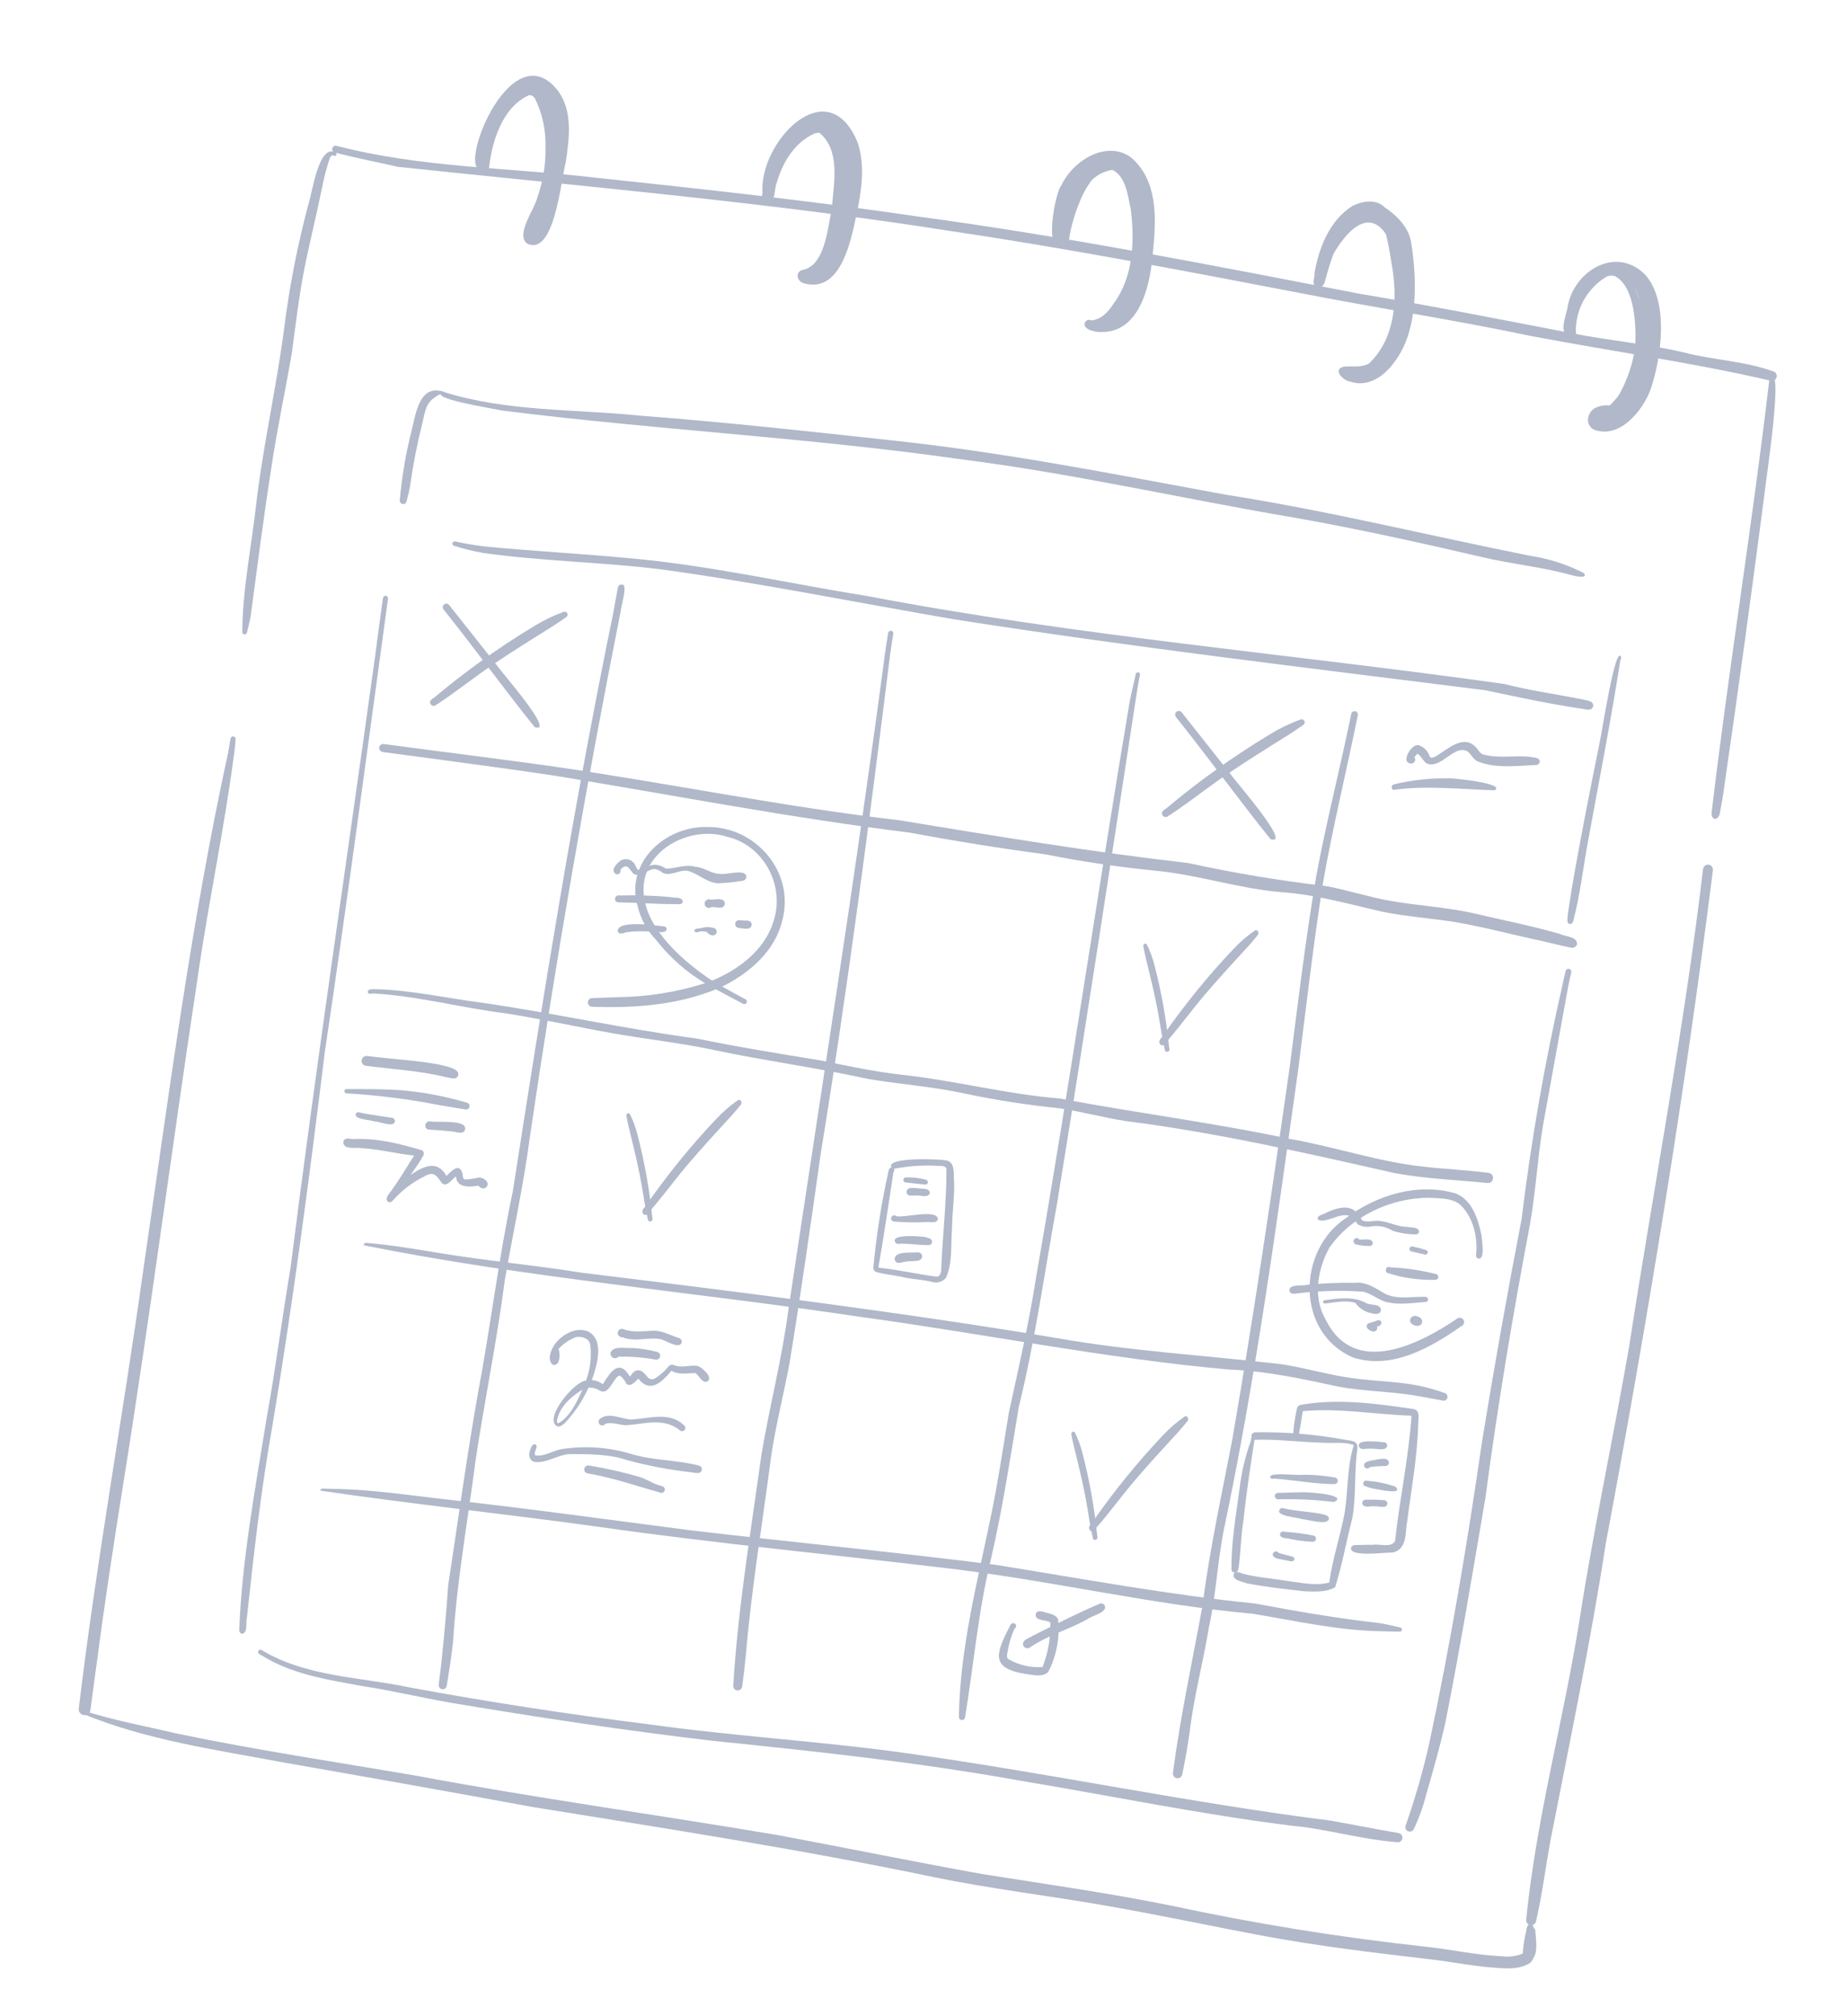 <?xml version="1.0" encoding="UTF-8"?> <svg xmlns="http://www.w3.org/2000/svg" width="231" height="252" viewBox="0 0 231 252" fill="none"><path d="M49.78 20.854C47.14 20.248 44.48 19.746 41.861 19.057C41.752 19.025 41.66 18.952 41.604 18.854C41.547 18.756 41.531 18.639 41.558 18.529C41.589 18.419 41.661 18.326 41.759 18.269C41.857 18.212 41.974 18.196 42.084 18.224C52.605 20.967 63.527 20.931 74.273 22.187C87.957 23.636 101.644 25.124 115.256 27.125C133.648 29.615 151.834 33.204 170.047 36.719C178.945 38.202 187.825 39.962 196.669 41.665C201.282 42.583 205.989 42.97 210.568 44.047C214.315 45.021 218.287 45.121 221.925 46.476C222.042 46.548 222.132 46.659 222.178 46.788C222.225 46.918 222.226 47.06 222.182 47.191C222.138 47.321 222.05 47.433 221.935 47.508C221.819 47.583 221.681 47.616 221.544 47.603C211.598 45.294 201.487 43.9 191.465 41.995C181.814 39.964 172.112 38.494 162.442 36.599C147.996 33.833 133.555 31.046 119.002 28.898C96.043 25.274 72.878 23.304 49.78 20.854Z" fill="#B0B8C9"></path><path d="M214.06 101.637C216.191 83.568 219.18 65.506 221.285 47.441C223.277 44.436 220.759 60.668 220.662 61.868C219.086 73.939 217.443 86.013 215.685 98.064C215.526 99.29 215.322 100.512 215.075 101.724C215.034 101.907 214.951 102.071 214.842 102.185C214.733 102.3 214.604 102.357 214.48 102.346C214.356 102.335 214.245 102.257 214.168 102.127C214.091 101.997 214.052 101.822 214.06 101.637Z" fill="#B0B8C9"></path><path d="M190.876 239.93C192.14 227.235 195.579 214.89 197.568 202.341C199.338 190.977 201.77 179.686 203.741 168.38C206.807 148.456 210.619 128.638 212.999 108.614C213.023 108.451 213.108 108.302 213.236 108.201C213.365 108.099 213.526 108.053 213.686 108.071C213.846 108.089 213.993 108.17 214.094 108.297C214.196 108.424 214.246 108.588 214.232 108.753C210.692 136.901 206.057 165.022 200.838 192.886C198.933 205.262 196.36 217.505 193.965 229.779C193.303 233.267 192.907 236.709 192.102 240.157C192.06 240.311 191.962 240.444 191.829 240.53C191.696 240.615 191.537 240.647 191.384 240.619C191.23 240.59 191.093 240.504 190.999 240.377C190.905 240.249 190.861 240.09 190.876 239.93Z" fill="#B0B8C9"></path><path d="M9.845 213.597C12.029 195.313 15.342 177.187 17.887 158.949C21.072 137.253 23.854 115.456 28.543 94.021C28.66 93.432 28.721 92.82 28.855 92.237C28.883 92.173 28.93 92.121 28.99 92.086C29.05 92.051 29.12 92.037 29.189 92.045C29.258 92.052 29.322 92.082 29.373 92.129C29.424 92.176 29.458 92.239 29.471 92.306C29.432 93.024 29.356 93.739 29.243 94.449C28.019 103.837 26.02 113.009 24.697 122.363C21.489 143.447 18.766 164.616 15.382 185.67C14.229 192.93 13.102 200.188 12.156 207.478C11.849 209.566 11.603 211.671 11.303 213.76C11.272 213.945 11.172 214.111 11.022 214.224C10.872 214.337 10.685 214.389 10.498 214.368C10.312 214.347 10.141 214.255 10.02 214.112C9.899 213.968 9.837 213.784 9.848 213.597L9.845 213.597Z" fill="#B0B8C9"></path><path d="M158.231 242.002C151.462 240.743 144.551 239.252 137.801 238.098C130.883 236.905 123.902 236.069 117.019 234.666C100.297 231.171 83.433 228.565 66.578 225.849C56.303 223.953 46.016 222.133 35.778 220.344C27.183 218.726 18.326 217.521 10.209 214.148C10.172 214.117 10.148 214.073 10.14 214.025C10.132 213.977 10.141 213.928 10.165 213.886C10.19 213.844 10.228 213.812 10.274 213.795C10.319 213.778 10.369 213.778 10.415 213.794C14.214 215.04 18.172 215.737 22.059 216.659C31.968 218.729 42.002 220.224 51.946 221.922C67.07 224.758 82.196 226.817 97.348 229.378C105.812 230.958 114.251 232.685 122.725 234.212C130.634 235.474 138.574 236.581 146.431 238.171C156.96 240.434 167.599 242.151 178.305 243.314C181.508 243.651 184.676 244.378 187.897 244.514C188.707 244.614 189.529 244.516 190.293 244.229C190.446 244.138 190.627 244.106 190.802 244.138C190.977 244.17 191.134 244.264 191.246 244.402C191.315 244.501 191.361 244.613 191.38 244.732C191.399 244.851 191.391 244.973 191.355 245.088C191.32 245.203 191.259 245.308 191.176 245.396C191.094 245.483 190.992 245.551 190.88 245.593C189.665 246.168 188.311 246.028 187.009 245.946C184.177 245.75 181.389 245.166 178.57 244.853C171.767 244.058 164.971 243.248 158.231 242.002Z" fill="#B0B8C9"></path><path d="M190.416 245.316C190.406 244.014 190.553 242.715 190.853 241.447C190.944 241.092 190.938 240.478 191.435 240.49C192.522 240.838 191.356 244.03 191.156 244.891C191.13 245.01 191.121 245.138 191.085 245.253C191.072 245.328 191.035 245.397 190.979 245.449C190.922 245.501 190.851 245.533 190.775 245.541C190.699 245.548 190.622 245.53 190.557 245.489C190.492 245.449 190.443 245.388 190.416 245.316Z" fill="#B0B8C9"></path><path d="M190.62 245.319C190.563 245.254 190.526 245.175 190.513 245.09C190.5 245.005 190.512 244.918 190.547 244.839C190.577 244.76 190.629 244.691 190.698 244.641C190.767 244.592 190.849 244.564 190.933 244.561C190.959 244.518 190.984 244.475 191.006 244.432C190.974 243.346 191.077 242.261 191.312 241.2C191.338 241.125 191.388 241.061 191.454 241.016C191.52 240.972 191.598 240.951 191.678 240.955C191.757 240.96 191.832 240.991 191.893 241.042C191.953 241.094 191.995 241.164 192.012 241.241C192.064 242.25 192.374 243.839 191.802 244.684C191.603 245.159 191.163 245.794 190.62 245.319Z" fill="#B0B8C9"></path><path d="M30.305 79.044C30.326 73.805 31.392 68.628 31.992 63.44C32.842 55.952 34.551 48.57 35.53 41.113C36.191 35.826 37.215 30.59 38.596 25.444C39.079 24.025 39.855 17.916 41.984 19.058C42.013 19.077 42.038 19.103 42.056 19.133C42.075 19.163 42.086 19.197 42.09 19.232C42.093 19.267 42.089 19.303 42.077 19.336C42.066 19.369 42.047 19.4 42.022 19.425C41.997 19.45 41.967 19.469 41.934 19.481C41.901 19.493 41.865 19.498 41.83 19.494C41.795 19.491 41.761 19.48 41.73 19.462C41.7 19.444 41.674 19.42 41.654 19.39C41.432 19.405 41.301 19.647 41.236 19.808C40.827 21.028 40.502 22.275 40.264 23.54C39.562 26.98 38.697 30.388 38.019 33.832C37.355 37.278 36.958 40.727 36.496 44.156C35.659 48.974 34.631 53.758 33.914 58.598C32.953 64.761 32.161 70.947 31.334 77.119C31.208 77.77 31.041 78.462 30.875 79.084C30.856 79.148 30.816 79.204 30.761 79.242C30.707 79.28 30.64 79.298 30.574 79.294C30.507 79.289 30.444 79.262 30.395 79.216C30.346 79.171 30.314 79.11 30.305 79.044Z" fill="#B0B8C9"></path><path d="M65.945 30.458C64.418 29.331 66.869 26.163 67.197 24.703C67.925 22.676 68.273 20.532 68.222 18.379C68.287 16.256 67.825 14.151 66.877 12.251C66.8 12.16 66.713 12.079 66.616 12.009C66.55 11.96 66.474 11.926 66.393 11.908C66.313 11.89 66.229 11.889 66.149 11.905C62.827 13.396 61.509 17.691 61.154 21.052C61.706 21.892 60.147 22.174 60.341 21.181C56.912 21.892 63.727 3.927 69.683 11.213C71.688 13.783 71.202 17.289 70.754 20.3C70.162 22.428 69.352 32.058 65.945 30.458Z" fill="#B0B8C9"></path><path d="M70.193 17.409C69.887 17.341 69.898 16.569 70.278 16.67C70.315 16.36 70.782 16.4 70.697 16.722C70.57 16.954 70.535 17.423 70.193 17.409Z" fill="#B0B8C9"></path><path d="M103.689 15.519C103.786 15.543 103.88 15.572 103.974 15.604C103.524 15.323 102.995 15.193 102.466 15.233C102.834 15.463 103.283 15.385 103.689 15.519ZM104.269 16.785C106.834 19.963 105.371 31.612 102.287 34.188C104.825 33.31 105.174 28.777 105.818 26.483C106.161 23.496 107.729 18.304 104.244 16.75L104.269 16.785ZM100.465 35.383C99.684 35.131 99.43 34.041 100.323 33.754C103.194 33.276 103.508 28.451 104.027 26.13C104.262 22.959 105.215 18.747 102.362 16.491C99.588 17.465 97.905 20.144 97.141 22.862C96.799 23.534 97.076 25.605 95.857 25.069C95.756 25.077 95.655 25.057 95.565 25.01C95.475 24.964 95.4 24.893 95.349 24.805C95.298 24.718 95.272 24.618 95.276 24.516C95.279 24.415 95.311 24.317 95.368 24.233C94.799 17.871 103.537 8.592 107.285 17.873C108.415 21.33 107.487 25.169 106.735 28.599C106.001 31.642 104.56 36.611 100.465 35.383Z" fill="#B0B8C9"></path><path d="M102.056 34.748C101.952 34.692 101.863 34.612 101.796 34.515C101.729 34.418 101.687 34.306 101.673 34.188C101.659 34.071 101.674 33.952 101.715 33.842C101.757 33.732 101.825 33.633 101.913 33.554C102.101 33.359 102.383 33.334 102.592 33.195C103.678 32.007 104.113 30.46 104.508 28.94C104.208 27.574 104.851 26.126 105.084 24.769C105.498 22.707 105.436 20.577 104.904 18.543C104.49 17.523 104.075 16.146 102.841 15.979C102.814 16.007 102.781 16.028 102.745 16.041C102.709 16.055 102.671 16.06 102.632 16.057C102.619 16.055 102.606 16.052 102.61 16.053C101.702 15.816 102.838 15.082 103.344 15.196C103.668 15.221 103.985 15.312 104.273 15.462C104.562 15.613 104.817 15.82 105.024 16.071C105.907 16.516 105.929 17.763 106.382 18.555C106.662 19.232 106.885 19.93 107.049 20.643C107.146 21.012 107.193 21.48 106.815 21.707C106.749 24.582 106.372 27.441 105.689 30.235C105.552 32.011 104.184 35.055 102.056 34.748Z" fill="#B0B8C9"></path><path d="M103.876 17.182C103.859 15.785 101.856 16.479 101.166 15.744C100.762 14.89 102.029 14.71 102.605 14.917C102.993 14.957 103.362 15.102 103.673 15.336C103.985 15.569 104.227 15.883 104.375 16.244C104.428 16.525 104.38 16.815 104.435 17.101C104.46 17.167 104.46 17.241 104.435 17.307C104.409 17.373 104.36 17.428 104.297 17.46C104.251 17.482 104.2 17.492 104.149 17.488C104.099 17.485 104.05 17.468 104.007 17.44C103.965 17.412 103.93 17.374 103.907 17.328C103.884 17.283 103.874 17.233 103.876 17.182Z" fill="#B0B8C9"></path><path d="M99.611 17.078C98.696 16.009 103.673 15.529 103.826 16.259C103.831 16.327 103.808 16.395 103.764 16.447C103.72 16.499 103.656 16.532 103.588 16.538C102.42 16.542 101.257 16.7 100.129 17.006C100.101 17.046 100.065 17.08 100.023 17.106C99.981 17.132 99.934 17.149 99.886 17.155C99.837 17.162 99.788 17.159 99.74 17.145C99.693 17.132 99.649 17.109 99.611 17.078Z" fill="#B0B8C9"></path><path d="M141.182 21.689C142.643 24.55 142.92 27.88 142.787 31.049C143.082 27.487 143.428 22.974 140.236 20.586C140.623 20.885 140.945 21.261 141.182 21.689ZM142.441 33.778C141.914 36.075 140.819 38.203 139.255 39.966C141.862 38.718 142.245 35.375 142.622 32.816C142.574 33.139 142.512 33.459 142.441 33.778ZM137.05 41.458C136.515 41.333 135.474 41.104 135.672 40.359C135.718 40.23 135.807 40.122 135.925 40.054C136.043 39.986 136.182 39.962 136.316 39.987C136.453 40.052 136.611 40.062 136.756 40.014C137.963 39.757 138.689 38.843 139.335 37.871C141.763 34.511 141.905 30.161 141.435 26.194C141.036 24.475 140.869 22.113 139.126 21.228C138.161 21.381 137.265 21.823 136.556 22.497C135.862 23.425 135.308 24.452 134.912 25.542C134.376 26.855 133.986 28.222 133.747 29.62C133.765 29.717 133.751 29.818 133.707 29.907C133.662 29.996 133.59 30.067 133.501 30.111C133.412 30.155 133.311 30.169 133.214 30.151C133.116 30.132 133.028 30.082 132.961 30.008C130.45 32.404 131.946 23.888 132.778 23.111C134.169 20.101 138.384 17.449 141.445 19.669C144.767 22.492 144.632 27.179 144.222 31.148C143.944 35.411 142.62 42.117 137.05 41.458Z" fill="#B0B8C9"></path><path d="M142.471 31.549C141.937 28.04 142.956 23.653 140.048 20.968C139.969 20.961 139.896 20.926 139.84 20.869C139.785 20.813 139.751 20.738 139.745 20.659C139.739 20.58 139.762 20.502 139.808 20.438C139.855 20.373 139.923 20.328 140 20.309C140.797 20.375 141.507 21.102 142.021 21.685C143.174 23.523 143.478 25.784 143.561 27.917C143.464 28.808 144.14 31.75 143.053 31.927C142.928 31.937 142.803 31.905 142.698 31.837C142.593 31.768 142.513 31.667 142.471 31.549Z" fill="#B0B8C9"></path><path d="M138.519 40.377C138.058 39.545 139.454 39.242 139.737 38.57C140.758 36.926 141.479 35.113 141.867 33.217C141.869 33.092 141.905 32.97 141.972 32.864C142.038 32.758 142.132 32.672 142.244 32.617C142.438 29.665 142.828 26.69 142.178 23.781C142.166 23.725 142.177 23.666 142.208 23.618C142.239 23.57 142.288 23.536 142.344 23.523C142.545 23.486 142.616 23.677 142.644 23.842C143.075 25.384 143.651 26.839 143.678 28.451C143.567 31.477 143.709 34.652 142.804 37.559C142.132 38.85 141.056 39.885 139.74 40.506C139.326 40.532 138.81 40.814 138.519 40.377Z" fill="#B0B8C9"></path><path d="M168.865 47.698C167.908 47.556 166.561 46.097 168.173 45.812C169.244 45.744 170.283 45.968 171.237 45.418C174.521 42.264 174.822 37.383 174.081 33.156C173.742 31.242 173.517 29.239 172.684 27.458C170.153 26.454 167.795 29.021 166.971 31.188C166.487 32.469 166.072 33.775 165.727 35.1C165.631 35.562 165.279 36.099 164.743 35.882C163.932 35.719 164.488 34.681 164.405 34.117C164.961 30.941 166.283 27.584 169.097 25.768C170.317 25.139 172.085 24.808 173.149 25.894C174.668 26.902 176.071 28.284 176.463 30.136C177.232 34.869 177.445 41.322 174.378 45.271C173.13 47.026 171.09 48.45 168.865 47.698Z" fill="#B0B8C9"></path><path d="M164.629 35.598C164.522 35.577 164.428 35.514 164.368 35.424C164.307 35.334 164.285 35.223 164.306 35.116C164.542 33.891 164.924 32.698 165.444 31.563C167.566 27.044 172.633 23.392 175.147 29.792C175.296 30.486 175.351 31.197 175.313 31.906C175.308 31.994 175.272 32.077 175.213 32.141C175.153 32.206 175.073 32.247 174.986 32.26C174.9 32.272 174.811 32.254 174.736 32.209C174.661 32.163 174.604 32.094 174.574 32.011C172.249 24.748 168.538 28.122 166.059 33.024C165.696 33.769 165.376 34.533 165.102 35.315C165.072 35.412 165.007 35.495 164.92 35.547C164.832 35.6 164.729 35.618 164.629 35.598Z" fill="#B0B8C9"></path><path d="M204.554 36.157C204.735 36.604 204.889 37.061 205.015 37.527C204.859 36.786 204.582 36.076 204.196 35.425C204.334 35.659 204.454 35.904 204.554 36.157ZM199.358 53.698C198.273 53.165 198.447 51.706 199.353 51.078C200.037 50.682 200.846 50.56 201.616 50.737C203.139 48.547 204.129 46.031 204.509 43.391L204.497 43.46C204.673 40.902 204.51 35.781 201.944 34.499C201.742 34.44 201.528 34.427 201.32 34.46C201.112 34.494 200.914 34.574 200.74 34.694C199.583 35.431 198.638 36.456 197.998 37.67C197.358 38.883 197.044 40.242 197.089 41.613C197.439 42.172 196.516 42.461 196.423 41.801C194.829 42.095 195.848 39.4 196.017 38.61C196.639 33.979 202.027 30.587 205.756 34.331C208.77 37.69 207.788 44.642 206.455 48.621C205.469 51.333 202.552 54.921 199.358 53.698Z" fill="#B0B8C9"></path><path d="M200.334 51.554C202.031 50.266 203.153 48.337 204.801 46.961C204.878 46.892 204.978 46.853 205.081 46.853C205.185 46.852 205.285 46.89 205.363 46.958C205.441 47.026 205.492 47.12 205.506 47.222C205.519 47.325 205.495 47.429 205.437 47.515C204.55 48.735 203.536 49.857 202.412 50.862C201.826 51.318 201.207 51.957 200.44 52.031C200.389 52.022 200.342 51.997 200.304 51.961C200.266 51.925 200.24 51.879 200.229 51.828C200.218 51.777 200.222 51.724 200.24 51.675C200.259 51.627 200.292 51.585 200.334 51.554Z" fill="#B0B8C9"></path><path d="M62.835 51.317C61.394 51.018 53.265 49.731 55.514 48.995C63.438 51.476 71.877 51.118 80.063 51.953C90.597 52.752 101.094 53.905 111.568 55.047C125.619 56.538 139.471 59.284 153.354 61.841C166.146 63.836 178.707 66.946 191.388 69.472C193.724 69.82 195.988 70.55 198.089 71.632C198.696 72.41 196.855 71.981 196.583 71.893C192.831 70.847 189.01 70.511 185.239 69.603C177.49 67.802 169.723 66.083 161.886 64.701C147.915 62.338 134.081 59.151 120.014 57.383C101.016 54.675 81.856 53.716 62.835 51.317Z" fill="#B0B8C9"></path><path d="M49.995 62.564C50.265 59.499 50.789 56.461 51.562 53.483C52.001 51.657 52.494 48.288 55.081 48.865C55.284 48.859 55.59 48.941 55.581 49.186C55.582 49.234 55.568 49.281 55.539 49.319C55.511 49.358 55.47 49.385 55.423 49.397C55.377 49.408 55.328 49.404 55.285 49.384C55.241 49.364 55.206 49.33 55.185 49.287C54.768 49.278 54.426 49.677 54.093 49.883C53.141 50.652 53.078 51.948 52.786 53.046C52.156 55.555 51.66 58.095 51.3 60.656C51.181 61.341 51.028 62.019 50.84 62.689C50.811 62.789 50.747 62.876 50.659 62.933C50.571 62.99 50.465 63.013 50.362 62.998C50.258 62.982 50.164 62.93 50.096 62.85C50.028 62.771 49.991 62.669 49.993 62.565L49.995 62.564Z" fill="#B0B8C9"></path><path d="M60.392 69.104C59.157 68.888 57.939 68.586 56.746 68.2C56.678 68.17 56.624 68.114 56.597 68.045C56.57 67.975 56.572 67.898 56.602 67.83C56.632 67.761 56.688 67.708 56.758 67.681C56.827 67.654 56.904 67.656 56.973 67.686C58.232 67.96 59.504 68.171 60.785 68.317C66.716 68.893 72.703 69.198 78.618 69.76C88.654 70.643 98.507 72.908 108.444 74.492C134.795 79.523 161.583 81.748 188.117 85.487C191.531 86.363 194.929 86.789 198.361 87.513C198.769 87.608 199.329 87.73 199.258 88.257C199.07 88.994 198.174 88.596 197.642 88.554C193.665 87.96 189.705 87.107 185.792 86.275C163.617 83.479 141.403 80.869 119.32 77.406C107.14 75.323 95.019 72.86 82.774 71.176C75.331 70.244 67.807 70.161 60.392 69.104Z" fill="#B0B8C9"></path><path d="M196.311 115.491C196.221 115.47 196.144 115.405 196.092 115.309C196.04 115.212 196.017 115.089 196.027 114.963C196.111 113.696 196.389 112.452 196.558 111.191C197.607 105.029 198.831 98.908 200.067 92.788C200.301 91.904 202.061 80.199 202.764 82.163C202.772 82.224 202.766 82.288 202.747 82.348C202.727 82.407 202.696 82.46 202.656 82.498C201.483 90.015 200.016 97.48 198.646 104.957C198.013 108.339 197.633 111.804 196.763 115.121C196.726 115.241 196.66 115.343 196.578 115.411C196.495 115.479 196.401 115.507 196.311 115.491Z" fill="#B0B8C9"></path><path d="M29.916 203.764C30.263 194.886 31.933 186.037 33.345 177.258C34.479 171.031 35.263 164.777 36.325 158.542C39.556 132.972 43.392 107.478 46.925 81.948C46.923 81.96 46.921 81.971 46.92 81.982C47.239 79.556 47.55 77.174 47.894 74.758C47.915 74.663 47.967 74.58 48.038 74.526C48.109 74.471 48.194 74.45 48.275 74.466C48.356 74.482 48.427 74.535 48.473 74.613C48.519 74.691 48.535 74.788 48.52 74.884C45.931 93.77 43.447 112.609 40.63 131.448C38.698 147.151 36.649 162.824 34.03 178.423C32.639 186.288 31.736 194.204 30.888 202.131C30.695 202.915 31.025 203.936 30.344 204.199C30.235 204.208 30.13 204.168 30.05 204.087C29.97 204.006 29.922 203.89 29.916 203.764Z" fill="#B0B8C9"></path><path d="M56.234 212.8C52.531 212.143 48.877 211.272 45.159 210.714C41.247 209.991 37.157 209.362 33.631 207.434C33.21 207.192 32.825 206.965 32.408 206.721C32.347 206.68 32.304 206.617 32.288 206.545C32.271 206.474 32.283 206.398 32.32 206.335C32.357 206.271 32.417 206.224 32.487 206.203C32.557 206.181 32.633 206.188 32.699 206.22C38.249 209.586 44.963 209.583 51.149 210.894C61.071 212.722 71.041 214.259 81.061 215.505C91.971 217.041 102.987 217.641 113.893 219.199C131.465 221.673 148.845 225.346 166.448 227.559C169.286 228.065 172.109 228.631 174.949 229.117C175.083 229.148 175.201 229.226 175.283 229.336C175.365 229.446 175.406 229.582 175.397 229.719C175.388 229.856 175.331 229.986 175.236 230.085C175.141 230.184 175.013 230.246 174.877 230.26C170.394 229.947 166.026 228.603 161.542 228.19C150.162 226.773 138.929 224.448 127.619 222.567C114.925 220.28 102.113 218.903 89.288 217.597C78.229 216.311 67.214 214.641 56.234 212.8Z" fill="#B0B8C9"></path><path d="M176.127 228.898C175.989 228.848 175.876 228.745 175.813 228.611C175.751 228.478 175.744 228.325 175.794 228.187C176.968 224.852 177.949 221.451 178.73 218.003C181.39 205.531 183.532 192.809 185.349 180.209C186.862 170.921 188.511 161.657 190.295 152.416C191.49 142.607 193.189 132.866 195.386 123.232C195.524 122.611 195.65 121.989 195.805 121.373C195.816 121.325 195.837 121.279 195.866 121.239C195.896 121.199 195.933 121.166 195.976 121.141C196.019 121.116 196.067 121.1 196.116 121.094C196.165 121.087 196.215 121.092 196.263 121.105C196.311 121.119 196.355 121.143 196.393 121.174C196.432 121.206 196.463 121.245 196.486 121.289C196.508 121.334 196.522 121.382 196.525 121.431C196.529 121.481 196.522 121.531 196.505 121.578C196.361 122.179 196.235 122.782 196.111 123.387C195.06 129.162 193.993 135.044 192.954 140.802C192.28 144.906 192.066 149.008 191.336 153.096C189.19 164.403 187.294 175.77 185.783 187.177C184.186 196.52 182.642 205.872 180.795 215.17C180.122 218.243 179.221 221.352 178.355 224.353C177.982 225.827 177.464 227.262 176.809 228.634C176.744 228.752 176.641 228.843 176.516 228.891C176.392 228.939 176.254 228.942 176.127 228.898Z" fill="#B0B8C9"></path><path d="M47.418 93.441C47.431 93.308 47.5 93.186 47.611 93.102C47.723 93.018 47.866 92.98 48.01 92.995C54.894 93.916 61.786 94.765 68.663 95.72C83.303 97.826 97.829 100.824 112.502 102.527C124.51 104.504 136.52 106.483 148.607 107.871C154.286 109.111 160.024 110.069 165.797 110.741C168.503 111.233 171.122 112.106 173.827 112.586C177.307 113.201 180.859 113.376 184.314 114.149C187.903 115.006 191.544 115.7 195.084 116.735C195.87 117.093 197.282 117.058 197.239 118.008C197.201 118.16 197.1 118.291 196.957 118.373C196.815 118.455 196.642 118.481 196.476 118.446C195.244 118.194 194.031 117.888 192.804 117.603C189.173 116.831 185.543 115.851 181.889 115.227C178.961 114.773 175.992 114.57 173.082 113.997C168.848 113.044 164.664 111.823 160.309 111.512C154.947 111.078 149.808 109.315 144.455 108.823C139.862 108.364 135.292 107.685 130.764 106.786C125.063 106.026 119.424 105.126 113.773 104.065C98.969 102.248 84.318 99.402 69.604 96.989C64.336 96.19 59.055 95.495 53.776 94.781C51.815 94.517 49.853 94.26 47.892 93.999C47.753 93.977 47.627 93.908 47.539 93.804C47.451 93.701 47.407 93.571 47.418 93.441Z" fill="#B0B8C9"></path><path d="M174.378 146.613C163.255 144.093 152.112 141.553 140.784 140.121C138.044 139.685 135.289 138.946 132.555 138.529C128.607 138.128 124.683 137.522 120.798 136.713C116.768 135.821 112.647 135.531 108.582 134.858C102.199 133.458 95.719 132.594 89.325 131.246C85.161 130.353 80.816 129.888 76.649 129.151C72.232 128.367 67.787 127.372 63.365 126.672C57.751 125.992 52.308 124.486 46.683 124.17C46.411 124.174 46.086 124.338 45.994 123.997C46.003 123.45 46.914 123.705 47.278 123.645C51.549 123.793 55.73 124.727 59.955 125.285C69.018 126.564 78.019 128.592 87.087 129.796C92.264 130.859 97.473 131.7 102.687 132.548C106.069 133.235 109.45 133.972 112.887 134.343C119.482 135.06 125.918 136.774 132.543 137.299C142.157 139.121 151.868 140.333 161.446 142.377C166.992 143.348 172.368 145.202 177.977 145.812C180.694 146.121 183.427 146.248 186.14 146.587C186.225 146.593 186.308 146.616 186.384 146.654C186.46 146.693 186.528 146.746 186.583 146.811C186.639 146.876 186.68 146.952 186.706 147.033C186.731 147.114 186.74 147.2 186.732 147.285C186.724 147.37 186.698 147.453 186.658 147.528C186.617 147.603 186.562 147.669 186.495 147.722C186.428 147.775 186.352 147.815 186.27 147.838C186.187 147.861 186.101 147.867 186.017 147.857C182.134 147.471 178.221 147.33 174.378 146.613Z" fill="#B0B8C9"></path><path d="M45.494 155.646C45.492 155.568 45.521 155.492 45.575 155.435C45.629 155.378 45.703 155.344 45.782 155.341C48.808 155.585 51.86 156.11 54.846 156.597C60.772 157.585 66.763 158.11 72.693 159.068C92.534 161.492 112.413 163.958 132.131 167.238C141.409 168.881 150.847 169.411 160.196 170.499C163.269 170.965 166.258 171.885 169.342 172.281C172.218 172.668 175.144 172.665 177.982 173.31C178.899 173.526 179.802 173.793 180.687 174.112C180.812 174.149 180.916 174.235 180.978 174.349C181.039 174.463 181.053 174.598 181.015 174.722C180.978 174.846 180.892 174.951 180.778 175.012C180.663 175.074 180.529 175.087 180.405 175.05C179.14 174.802 177.865 174.58 176.592 174.362C173.566 173.908 170.493 173.869 167.478 173.33C162.903 172.34 158.329 171.346 153.632 171.171C138.256 169.793 123.122 166.712 107.836 164.628C87.154 161.518 65.783 159.728 45.494 155.646Z" fill="#B0B8C9"></path><path d="M40.069 186.309C40.068 186.243 40.093 186.178 40.139 186.13C40.184 186.082 40.247 186.053 40.313 186.05C40.773 186.065 41.234 186.083 41.661 186.099C46.486 186.143 51.248 186.911 56.036 187.438C66.276 188.571 76.484 189.998 86.7 191.312C99.285 192.779 111.898 193.993 124.467 195.574C135.292 197.312 146.065 199.319 156.962 200.421C162.147 201.381 167.324 202.296 172.57 202.868C173.427 203.02 174.276 203.227 175.132 203.413C175.194 203.427 175.249 203.463 175.286 203.515C175.324 203.566 175.341 203.63 175.336 203.693C175.331 203.757 175.302 203.817 175.256 203.861C175.209 203.906 175.148 203.932 175.084 203.934C174.322 203.923 173.547 203.915 172.798 203.886C167.348 203.807 162.052 202.587 156.707 201.703C144.308 200.583 132.12 197.711 119.785 196.174C104.895 194.364 89.955 192.984 75.103 190.867C63.506 189.255 51.439 187.989 40.069 186.309Z" fill="#B0B8C9"></path><path d="M54.869 210.576C55.397 206.433 55.769 202.298 56.053 198.136C57.301 190.048 58.379 181.932 59.825 173.877C61.389 165.581 62.369 157.2 64.132 148.937C67.886 124.781 71.749 100.626 76.685 76.683C76.883 75.601 77.086 74.519 77.275 73.44C77.292 73.325 77.353 73.221 77.446 73.151C77.538 73.081 77.654 73.049 77.769 73.063C78.603 72.919 77.619 75.883 77.628 76.404C73.297 98.171 69.516 120.034 66.287 141.992C65.496 148.037 64.179 153.991 63.134 159.992C62.159 167.58 60.591 175.062 59.467 182.627C58.486 190.184 57.125 197.684 56.657 205.296C56.446 207.111 56.17 208.91 55.873 210.714C55.851 210.844 55.779 210.961 55.673 211.039C55.566 211.117 55.434 211.151 55.303 211.132C55.172 211.114 55.053 211.045 54.972 210.941C54.892 210.837 54.854 210.705 54.869 210.574L54.869 210.576Z" fill="#B0B8C9"></path><path d="M91.706 210.7C92.289 201.033 93.891 191.557 95.205 181.984C96.216 175.827 97.823 169.792 98.617 163.597C102.673 136.5 107.001 109.449 110.602 82.283C110.745 81.224 110.895 80.163 111.078 79.115C111.09 79.029 111.135 78.952 111.203 78.9C111.272 78.848 111.358 78.826 111.443 78.837C111.528 78.849 111.605 78.894 111.657 78.962C111.709 79.031 111.732 79.117 111.72 79.202C111.574 80.045 111.463 80.892 111.336 81.735C108.738 102.564 106.055 123.385 102.658 144.102C101.427 152.809 100.187 161.523 98.776 170.204C98.05 174.162 97.027 178.056 96.444 182.038C95.386 190.203 94.015 198.346 93.311 206.548C93.179 207.967 93.02 209.377 92.816 210.786C92.801 210.93 92.731 211.063 92.619 211.156C92.508 211.249 92.365 211.296 92.22 211.285C92.075 211.274 91.941 211.207 91.844 211.098C91.748 210.99 91.698 210.848 91.705 210.703L91.706 210.7Z" fill="#B0B8C9"></path><path d="M119.929 214.584C120.056 205.939 122.284 197.549 124.008 189.129C124.863 184.968 125.478 180.765 126.173 176.575C127.405 170.927 128.705 165.289 129.593 159.571C133.759 135.717 137.238 111.749 141.256 87.868C141.473 86.64 141.8 85.436 142.056 84.216C142.077 84.15 142.123 84.094 142.185 84.061C142.246 84.028 142.318 84.02 142.385 84.039C142.452 84.058 142.51 84.102 142.545 84.162C142.58 84.222 142.591 84.293 142.575 84.361C142.407 85.12 142.285 85.889 142.162 86.655C138.895 107.945 135.655 129.245 132.191 150.504C130.641 158.964 129.481 167.488 127.418 175.848C126.353 182.195 125.397 188.562 123.943 194.835C122.336 201.365 121.783 208.072 120.692 214.682C120.671 214.776 120.616 214.859 120.537 214.915C120.458 214.97 120.361 214.995 120.266 214.982C120.17 214.97 120.082 214.922 120.02 214.849C119.958 214.775 119.925 214.681 119.929 214.584Z" fill="#B0B8C9"></path><path d="M146.689 221.632C147.619 214.586 149.121 207.652 150.398 200.669C151.282 193.633 152.789 186.883 154.118 179.935C156.787 164.507 159.071 149.009 161.28 133.513L161.276 133.539C162.311 125.543 163.259 117.527 164.608 109.574C165.865 102.749 167.609 96.028 168.998 89.231C169.019 89.122 169.083 89.026 169.175 88.964C169.266 88.902 169.379 88.879 169.488 88.9C169.597 88.921 169.693 88.984 169.755 89.076C169.817 89.168 169.84 89.281 169.819 89.39C168.407 96.352 166.712 103.262 165.479 110.258C164.252 118.032 163.363 125.828 162.373 133.622C159.675 152.854 157.087 172.137 153.073 191.15C152.258 195.188 152.097 199.328 151.203 203.354C150.479 207.787 149.287 212.128 148.773 216.599C148.515 218.334 148.219 220.063 147.863 221.781C147.834 221.922 147.755 222.047 147.642 222.135C147.528 222.223 147.387 222.267 147.243 222.26C147.087 222.25 146.941 222.178 146.837 222.061C146.733 221.943 146.68 221.789 146.689 221.632Z" fill="#B0B8C9"></path><path d="M89.057 122.565C92.395 121.193 95.648 118.723 96.727 115.193C98.227 110.755 95.553 105.663 90.969 104.596C86.231 103.034 79.926 106.445 80.521 111.859C80.928 116.269 85.576 120.262 89.057 122.565ZM73.52 125.312C73.515 125.169 73.566 125.03 73.663 124.924C73.76 124.818 73.894 124.755 74.037 124.747C75.096 124.711 76.157 124.667 77.215 124.634C80.937 124.597 84.632 124.009 88.181 122.889C85.82 121.48 83.742 119.644 82.052 117.476C80.951 116.33 80.168 114.918 79.777 113.377C78.094 107.859 83.185 103.194 88.512 103.369C94.558 103.312 99.427 109.039 97.85 114.995C96.975 118.843 93.74 121.63 90.325 123.305C91.291 123.861 92.277 124.386 93.258 124.911C93.329 124.953 93.381 125.02 93.403 125.099C93.426 125.178 93.417 125.263 93.379 125.336C93.34 125.409 93.275 125.464 93.197 125.49C93.119 125.516 93.034 125.511 92.96 125.476C91.818 124.869 90.672 124.275 89.541 123.653C84.65 125.63 79.306 126.021 74.082 125.831C73.939 125.833 73.8 125.781 73.695 125.683C73.591 125.586 73.528 125.451 73.52 125.308L73.52 125.312Z" fill="#B0B8C9"></path><path d="M76.962 109.21C76.425 108.786 76.976 108.124 77.346 107.791C77.463 107.664 77.605 107.561 77.762 107.491C77.92 107.42 78.09 107.382 78.263 107.38C78.436 107.378 78.607 107.411 78.767 107.478C78.926 107.545 79.07 107.644 79.19 107.769C79.495 108.012 79.539 108.529 79.814 108.74C80.574 108.674 81.198 108.057 81.971 108.08C82.443 108.128 82.895 108.295 83.286 108.565C84.457 108.587 85.664 107.99 86.852 108.317C87.996 108.36 88.951 109.23 90.085 109.224C90.854 109.374 93.233 108.545 93.339 109.555C93.343 109.678 93.302 109.799 93.225 109.895C93.148 109.992 93.038 110.057 92.917 110.08C92.052 110.224 91.18 110.321 90.305 110.369C88.697 110.61 87.522 109.272 86.097 108.868C85.021 108.607 83.942 109.578 82.903 109.103C82.626 108.876 82.304 108.711 81.959 108.618C81.004 108.549 80.048 109.871 79.152 109.141C78.961 108.847 78.737 108.576 78.484 108.333C78.495 108.342 78.507 108.35 78.519 108.356L78.544 108.378C78.218 108.105 77.793 108.469 77.579 108.716C77.612 108.799 77.618 108.889 77.595 108.975C77.572 109.061 77.523 109.137 77.453 109.192C77.384 109.248 77.299 109.279 77.21 109.282C77.122 109.285 77.035 109.26 76.962 109.21Z" fill="#B0B8C9"></path><path d="M76.911 112.374C76.911 112.303 76.926 112.233 76.957 112.169C76.987 112.106 77.032 112.05 77.088 112.006C77.143 111.963 77.208 111.933 77.277 111.918C77.347 111.904 77.418 111.905 77.487 111.923C79.602 111.864 81.719 111.931 83.827 112.122C84.307 112.28 85.233 112.027 85.387 112.631C85.391 112.728 85.357 112.823 85.291 112.895C85.226 112.967 85.135 113.01 85.037 113.016C84.369 113.009 83.704 113.002 83.037 112.986C81.129 112.934 79.168 112.808 77.276 112.785C77.178 112.768 77.088 112.718 77.022 112.643C76.956 112.568 76.917 112.473 76.911 112.374Z" fill="#B0B8C9"></path><path d="M77.255 116.385C77.24 114.938 82.034 115.695 83.066 115.785C83.15 115.794 83.228 115.832 83.286 115.894C83.344 115.955 83.377 116.035 83.381 116.119C83.305 116.803 82.078 116.347 81.586 116.457C80.511 116.362 79.429 116.381 78.357 116.511C77.992 116.606 77.435 116.901 77.255 116.385Z" fill="#B0B8C9"></path><path d="M89.08 116.912C88.94 116.888 88.806 116.836 88.687 116.759C88.568 116.682 88.465 116.582 88.386 116.464C88.214 116.432 88.04 116.415 87.865 116.415C87.548 116.322 87.008 116.743 86.845 116.353C86.849 115.978 87.419 116.103 87.668 115.996C88.175 115.846 88.713 115.836 89.226 115.968C89.288 115.977 89.347 115.999 89.401 116.032C89.454 116.064 89.501 116.107 89.538 116.158C89.575 116.208 89.602 116.266 89.617 116.327C89.632 116.388 89.635 116.451 89.625 116.513C89.615 116.575 89.594 116.635 89.561 116.688C89.528 116.742 89.486 116.788 89.435 116.826C89.384 116.863 89.327 116.889 89.266 116.904C89.205 116.919 89.142 116.922 89.08 116.912Z" fill="#B0B8C9"></path><path d="M91.951 115.448C92.01 114.884 92.595 115.004 92.992 115.062C93.392 115.053 93.983 115.009 94.013 115.552C93.969 116.362 92.932 116.008 92.404 115.987C92.273 115.975 92.152 115.911 92.067 115.81C91.983 115.709 91.941 115.579 91.951 115.448Z" fill="#B0B8C9"></path><path d="M88.237 113.276L88.236 113.28C88.163 113.185 88.123 113.068 88.123 112.948C88.123 112.827 88.162 112.71 88.235 112.615C88.308 112.519 88.41 112.45 88.526 112.418C88.642 112.386 88.765 112.393 88.877 112.438C89.443 112.482 90.534 112.093 90.654 112.908C90.603 113.784 89.541 113.32 88.981 113.373C88.87 113.458 88.728 113.496 88.589 113.478C88.45 113.459 88.323 113.387 88.237 113.276Z" fill="#B0B8C9"></path><path d="M158.896 104.878C155.022 100.068 151.398 95.056 147.549 90.222C147.307 89.853 146.668 89.395 147.135 88.965C147.229 88.888 147.351 88.852 147.472 88.864C147.593 88.876 147.705 88.934 147.783 89.028C149.842 91.626 151.9 94.224 153.957 96.823C154.307 97.438 161.731 105.827 158.896 104.878Z" fill="#B0B8C9"></path><path d="M66.872 90.882C63.138 86.247 59.646 81.417 55.937 76.759C55.704 76.403 55.088 75.961 55.538 75.547C55.629 75.473 55.746 75.438 55.863 75.45C55.98 75.461 56.087 75.518 56.163 75.608C58.146 78.111 60.13 80.615 62.113 83.12C62.45 83.713 69.605 91.797 66.872 90.882Z" fill="#B0B8C9"></path><path d="M145.389 101.899C145.147 101.492 145.561 101.222 145.867 101.038C149.95 97.613 154.293 94.511 158.857 91.76C160.071 91.016 161.358 90.398 162.698 89.916C162.784 89.892 162.876 89.9 162.958 89.938C163.039 89.976 163.104 90.042 163.141 90.123C163.179 90.205 163.186 90.297 163.161 90.383C163.137 90.469 163.082 90.544 163.008 90.594C161.782 91.485 160.485 92.263 159.202 93.064C156.584 94.713 153.948 96.37 151.451 98.192C149.644 99.5 147.881 100.857 146.004 102.065C145.9 102.119 145.778 102.132 145.664 102.101C145.551 102.07 145.452 101.998 145.389 101.899Z" fill="#B0B8C9"></path><path d="M80.438 151.71C80.189 151.368 80.475 151.043 80.689 150.818C83.401 146.902 86.365 143.247 89.552 139.884C90.399 138.978 91.321 138.179 92.304 137.499C92.369 137.462 92.442 137.454 92.511 137.476C92.581 137.499 92.641 137.549 92.683 137.62C92.724 137.691 92.743 137.776 92.736 137.862C92.729 137.947 92.697 138.027 92.646 138.086C91.811 139.133 90.905 140.084 90.013 141.056C88.195 143.051 86.363 145.057 84.665 147.194C83.434 148.732 82.245 150.308 80.945 151.763C80.871 151.832 80.777 151.864 80.683 151.854C80.59 151.844 80.502 151.793 80.438 151.71Z" fill="#B0B8C9"></path><path d="M81.397 152.658C81.689 152.555 81.619 152.243 81.561 152.019C81.21 148.555 80.597 145.144 79.728 141.816C79.502 140.925 79.186 140.066 78.786 139.254C78.757 139.205 78.711 139.17 78.657 139.155C78.603 139.139 78.544 139.145 78.49 139.17C78.437 139.196 78.393 139.239 78.366 139.293C78.338 139.347 78.33 139.408 78.342 139.465C78.508 140.436 78.757 141.379 78.99 142.329C79.457 144.274 79.93 146.23 80.265 148.211C80.512 149.639 80.718 151.073 81.041 152.481C81.065 152.553 81.115 152.611 81.181 152.643C81.247 152.676 81.324 152.681 81.397 152.658Z" fill="#B0B8C9"></path><path d="M136.303 191.25C136.054 190.908 136.34 190.584 136.554 190.358C139.267 186.442 142.23 182.787 145.418 179.424C146.264 178.519 147.186 177.72 148.169 177.04C148.234 177.003 148.307 176.995 148.377 177.017C148.446 177.039 148.507 177.09 148.548 177.16C148.589 177.231 148.608 177.317 148.601 177.402C148.594 177.487 148.563 177.567 148.511 177.627C147.677 178.673 146.771 179.624 145.878 180.596C144.06 182.592 142.228 184.597 140.53 186.735C139.299 188.272 138.11 189.848 136.811 191.304C136.736 191.372 136.643 191.405 136.549 191.395C136.455 191.385 136.367 191.333 136.303 191.25Z" fill="#B0B8C9"></path><path d="M137.048 192.454C137.339 192.352 137.269 192.039 137.211 191.816C136.861 188.352 136.248 184.94 135.378 181.612C135.152 180.721 134.836 179.863 134.436 179.05C134.407 179.001 134.361 178.966 134.307 178.951C134.253 178.936 134.194 178.941 134.141 178.967C134.087 178.992 134.043 179.036 134.016 179.09C133.989 179.144 133.98 179.205 133.992 179.261C134.159 180.232 134.408 181.176 134.64 182.126C135.107 184.07 135.58 186.027 135.915 188.007C136.162 189.436 136.368 190.87 136.691 192.277C136.715 192.349 136.765 192.407 136.831 192.44C136.897 192.473 136.974 192.478 137.048 192.454Z" fill="#B0B8C9"></path><path d="M145.088 130.506C144.839 130.164 145.125 129.84 145.339 129.614C148.051 125.699 151.015 122.043 154.202 118.681C155.049 117.775 155.971 116.976 156.954 116.296C157.019 116.259 157.092 116.251 157.161 116.273C157.231 116.295 157.291 116.346 157.332 116.417C157.374 116.487 157.392 116.573 157.386 116.658C157.379 116.744 157.347 116.823 157.296 116.883C156.461 117.929 155.555 118.88 154.663 119.852C152.845 121.848 151.013 123.854 149.315 125.991C148.084 127.528 146.895 129.104 145.595 130.56C145.521 130.628 145.427 130.661 145.333 130.651C145.239 130.641 145.152 130.589 145.088 130.506Z" fill="#B0B8C9"></path><path d="M146.047 131.454C146.339 131.352 146.269 131.039 146.21 130.816C145.86 127.352 145.247 123.94 144.378 120.612C144.152 119.721 143.836 118.863 143.436 118.05C143.407 118.001 143.361 117.966 143.307 117.951C143.253 117.936 143.194 117.941 143.14 117.967C143.087 117.992 143.043 118.036 143.015 118.09C142.988 118.144 142.98 118.205 142.992 118.261C143.158 119.232 143.407 120.176 143.639 121.126C144.107 123.07 144.579 125.027 144.915 127.007C145.162 128.436 145.367 129.87 145.691 131.277C145.715 131.349 145.765 131.407 145.831 131.44C145.897 131.473 145.974 131.478 146.047 131.454Z" fill="#B0B8C9"></path><path d="M53.854 88.011C53.621 87.62 54.02 87.359 54.315 87.181C58.25 83.881 62.435 80.892 66.833 78.24C68.003 77.523 69.243 76.928 70.534 76.463C70.618 76.441 70.707 76.448 70.785 76.485C70.863 76.521 70.926 76.585 70.962 76.663C70.998 76.742 71.004 76.831 70.981 76.914C70.957 76.997 70.905 77.069 70.833 77.117C69.651 77.976 68.402 78.725 67.165 79.498C64.643 81.087 62.102 82.683 59.696 84.439C57.955 85.699 56.255 87.007 54.447 88.172C54.346 88.224 54.229 88.236 54.119 88.206C54.01 88.177 53.915 88.107 53.854 88.011Z" fill="#B0B8C9"></path><path d="M176.326 95.4C175.164 95.201 176.652 92.758 177.498 93.166C177.791 93.275 178.057 93.446 178.278 93.668C178.498 93.889 178.668 94.156 178.776 94.449C178.914 94.895 179.339 94.643 179.624 94.504C181.07 93.639 183.02 91.722 184.593 93.406C184.88 93.697 185.062 94.133 185.463 94.288C187.408 94.845 189.478 94.365 191.462 94.613C191.865 94.708 192.582 94.638 192.563 95.211C192.542 95.502 192.261 95.63 192.001 95.623C189.612 95.71 186.972 96.089 184.73 95.124C184.182 94.831 183.969 94.18 183.447 93.862C183.21 93.763 182.953 93.726 182.698 93.753C182.443 93.781 182.199 93.871 181.988 94.017C180.893 94.521 179.835 95.856 178.533 95.465C178.022 95.227 177.817 94.586 177.395 94.278C177.409 94.287 177.422 94.296 177.436 94.304C177.451 94.311 177.453 94.319 177.457 94.315L177.274 94.207C177.16 94.329 177.045 94.451 176.944 94.562C176.926 94.585 176.906 94.609 176.888 94.634C176.957 94.718 176.995 94.823 176.998 94.931C177.001 95.04 176.967 95.146 176.903 95.234C176.838 95.322 176.747 95.385 176.642 95.415C176.538 95.445 176.427 95.44 176.326 95.4Z" fill="#B0B8C9"></path><path d="M174.249 98.734C174.185 98.697 174.132 98.643 174.098 98.577C174.064 98.512 174.05 98.437 174.057 98.364C174.065 98.29 174.093 98.22 174.14 98.162C174.186 98.105 174.249 98.062 174.319 98.039C176.524 97.503 178.787 97.248 181.056 97.281C181.58 97.201 188.499 97.95 186.907 98.781C182.698 98.649 178.414 98.139 174.249 98.734Z" fill="#B0B8C9"></path><path d="M109.995 158.457C112.379 158.704 114.726 159.267 117.105 159.558C117.539 159.63 117.66 159.142 117.705 158.811C117.871 154.564 118.393 150.288 118.368 146.048C118.182 145.603 117.346 145.767 116.95 145.693C115.224 145.624 113.495 145.756 111.799 146.088C111.839 146.154 111.855 146.232 111.845 146.308C111.834 146.385 111.797 146.456 111.74 146.508C111.13 150.478 110.557 154.465 109.859 158.409C109.918 158.43 109.977 158.45 110.039 158.469L109.995 158.457ZM113.317 159.713C112.121 159.405 110.878 159.327 109.691 159.017C109.548 158.992 109.42 158.913 109.334 158.796C109.248 158.678 109.211 158.532 109.23 158.388C109.602 154.445 110.213 150.529 111.061 146.66C111.13 146.389 111.144 145.939 111.51 145.931C110.654 144.589 117.501 144.868 118.233 145.021C119.537 145.177 119.213 146.683 119.325 147.627C119.391 149.64 119.08 151.6 119.065 153.606C118.895 155.631 119.159 157.846 118.304 159.727C118.08 159.979 117.786 160.159 117.46 160.243C117.133 160.327 116.789 160.312 116.471 160.199C115.399 159.953 114.389 159.898 113.319 159.716L113.317 159.713Z" fill="#B0B8C9"></path><path d="M113.217 147.79C113.138 147.771 113.07 147.722 113.026 147.654C112.982 147.585 112.965 147.503 112.98 147.423C112.994 147.343 113.039 147.272 113.104 147.223C113.169 147.175 113.251 147.153 113.331 147.163C114.165 147.137 114.997 147.234 115.802 147.452C115.879 147.468 115.946 147.513 115.991 147.578C116.035 147.642 116.053 147.721 116.042 147.799C116.03 147.876 115.99 147.946 115.928 147.995C115.867 148.044 115.789 148.067 115.711 148.061C114.88 147.983 114.052 147.867 113.217 147.79Z" fill="#B0B8C9"></path><path d="M113.382 148.992C113.404 148.29 114.314 148.518 114.787 148.514C115.26 148.643 116.252 148.422 116.291 149.105C116.106 149.799 115.098 149.344 114.57 149.427C114.151 149.408 113.434 149.605 113.382 148.992Z" fill="#B0B8C9"></path><path d="M111.754 152.676C111.682 152.659 111.617 152.622 111.565 152.57C111.513 152.518 111.477 152.453 111.46 152.381C111.443 152.309 111.447 152.235 111.47 152.165C111.493 152.095 111.536 152.033 111.592 151.986C111.671 151.928 111.767 151.899 111.865 151.905C111.963 151.911 112.056 151.95 112.127 152.018C113.14 152.224 117.168 151.096 117.296 152.35C117.162 153.005 116.283 152.676 115.805 152.75C114.455 152.81 113.101 152.785 111.754 152.676Z" fill="#B0B8C9"></path><path d="M111.997 155.318C111.219 154.167 115.225 154.519 115.777 154.631C115.957 154.68 116.134 154.74 116.307 154.81C116.396 154.844 116.471 154.908 116.519 154.991C116.567 155.074 116.585 155.171 116.57 155.266C116.556 155.36 116.509 155.447 116.437 155.511C116.366 155.575 116.275 155.613 116.179 155.618C114.874 155.651 113.543 155.372 112.256 155.466C112.154 155.449 112.062 155.397 111.997 155.318Z" fill="#B0B8C9"></path><path d="M111.912 157.472C111.743 156.302 114.059 156.619 114.808 156.531C114.942 156.529 115.072 156.578 115.17 156.668C115.268 156.759 115.327 156.885 115.335 157.018C115.277 157.869 113.906 157.523 113.311 157.686C112.808 157.714 112.148 158.135 111.912 157.472Z" fill="#B0B8C9"></path><path d="M155.952 197.902C155.416 197.672 154.141 197.552 154.287 196.771C154.326 196.671 154.399 196.588 154.493 196.536C154.587 196.485 154.697 196.468 154.802 196.489C156.761 197.167 158.887 197.225 160.899 197.587C162.663 197.803 164.499 198.255 166.248 197.798C166.647 194.837 167.654 191.917 168.186 189.002C168.619 186.214 168.466 183.307 169.315 180.616C168.128 180.178 166.807 180.412 165.558 180.324C163.032 180.276 160.526 179.955 157.998 179.939C157.664 179.943 157.327 179.937 156.993 179.96C156.871 179.962 156.753 179.916 156.663 179.832C156.574 179.747 156.522 179.632 156.517 179.509C156.511 179.387 156.554 179.267 156.636 179.176C156.718 179.085 156.832 179.029 156.954 179.021C160.754 178.956 164.551 179.271 168.288 179.964C169.138 180.104 169.92 180.072 169.748 181.194C169.352 184.066 169.641 186.947 169.122 189.791C168.379 192.637 167.868 195.61 166.979 198.387C165.859 199.04 164.352 198.935 163.077 198.884C160.7 198.612 158.296 198.354 155.952 197.902Z" fill="#B0B8C9"></path><path d="M154.012 196.244C153.978 192.86 154.566 189.469 155.025 186.112C155.26 184.018 155.748 181.96 156.48 179.984C156.305 179.689 156.875 179.432 156.921 179.816C156.38 183.28 155.865 186.745 155.485 190.237C155.197 192.04 155.177 193.867 154.948 195.674C154.93 195.856 154.9 196.036 154.859 196.214C154.835 196.307 154.782 196.389 154.708 196.449C154.634 196.509 154.542 196.543 154.446 196.547C154.351 196.55 154.257 196.522 154.179 196.468C154.1 196.413 154.042 196.335 154.012 196.244Z" fill="#B0B8C9"></path><path d="M168.961 193.534C168.971 193.424 169.02 193.322 169.1 193.246C169.179 193.17 169.284 193.126 169.394 193.121C170.15 193.088 170.908 193.083 171.665 193.082C172.526 192.934 173.986 193.499 174.478 192.612C175.039 187.391 176.183 182.207 176.534 176.942C172.015 176.807 167.447 175.943 162.936 176.382C162.788 177.333 162.648 178.208 162.473 179.144C162.656 179.747 161.728 179.789 161.737 179.193C161.812 178.138 161.968 177.09 162.205 176.059C162.224 175.955 162.27 175.858 162.34 175.778C162.409 175.698 162.498 175.638 162.599 175.604C167.245 174.751 172.12 175.433 176.743 176.104C177.65 176.241 177.389 177.27 177.371 177.937C177.27 182.085 176.51 186.168 175.977 190.268C175.771 191.263 175.926 192.398 175.344 193.26C175.197 193.495 174.995 193.691 174.755 193.829C174.515 193.968 174.245 194.046 173.968 194.056C173.114 194.034 168.942 194.613 168.961 193.534Z" fill="#B0B8C9"></path><path d="M169.942 180.738C169.765 179.81 172.54 180.245 173.112 180.26C173.215 180.27 173.31 180.317 173.381 180.391C173.452 180.465 173.494 180.562 173.5 180.665C173.406 181.492 171.967 180.97 171.398 181.071C170.927 180.982 170.115 181.375 169.942 180.738Z" fill="#B0B8C9"></path><path d="M170.664 183.357C170.371 182.782 171.108 182.641 171.513 182.548C172.106 182.501 173.534 181.942 173.714 182.78C173.718 182.896 173.677 183.009 173.598 183.094C173.519 183.179 173.41 183.229 173.295 183.234C172.636 183.235 171.979 183.28 171.326 183.368C171.289 183.422 171.239 183.466 171.181 183.496C171.123 183.526 171.058 183.541 170.992 183.54C170.927 183.539 170.863 183.522 170.805 183.49C170.748 183.458 170.7 183.412 170.664 183.357Z" fill="#B0B8C9"></path><path d="M172.133 186.126C171.594 186.05 171.069 185.899 170.572 185.679C170.517 185.61 170.487 185.524 170.487 185.436C170.487 185.347 170.517 185.262 170.573 185.193C170.628 185.124 170.705 185.076 170.791 185.057C170.877 185.038 170.967 185.049 171.047 185.087C172.237 185.179 173.41 185.427 174.535 185.825C175.557 186.866 172.533 186.179 172.133 186.126Z" fill="#B0B8C9"></path><path d="M170.371 187.88C170.367 187.769 170.408 187.66 170.483 187.578C170.559 187.495 170.663 187.446 170.775 187.44C171.56 187.443 172.348 187.437 173.133 187.506C173.243 187.516 173.344 187.569 173.415 187.654C173.486 187.739 173.52 187.848 173.51 187.958C173.359 188.639 172.432 188.209 171.946 188.28L171.997 188.28C171.49 188.173 170.506 188.59 170.371 187.88Z" fill="#B0B8C9"></path><path d="M158.905 184.707C158.406 183.903 162.442 184.478 162.98 184.324C164.322 184.32 165.662 184.436 166.983 184.669C167.082 184.691 167.17 184.749 167.23 184.831C167.29 184.914 167.318 185.015 167.308 185.116C167.297 185.226 167.243 185.327 167.159 185.398C167.074 185.468 166.966 185.504 166.856 185.496C164.314 185.479 161.815 184.97 159.29 184.801C159.259 184.822 159.224 184.837 159.187 184.844C159.15 184.851 159.113 184.85 159.076 184.841C159.04 184.832 159.006 184.816 158.976 184.793C158.947 184.77 158.922 184.74 158.905 184.707Z" fill="#B0B8C9"></path><path d="M159.437 187.009C159.434 186.902 159.473 186.798 159.546 186.72C159.619 186.641 159.719 186.595 159.826 186.589C160.717 186.6 161.608 186.523 162.499 186.523C163.404 186.428 168.826 186.835 166.819 187.733C164.511 187.448 162.184 187.334 159.858 187.392C159.752 187.395 159.649 187.357 159.571 187.285C159.492 187.214 159.445 187.115 159.437 187.009Z" fill="#B0B8C9"></path><path d="M162.867 189.876C162.331 189.64 159.178 189.497 160.159 188.546C160.223 188.505 160.298 188.482 160.375 188.48C160.452 188.479 160.527 188.499 160.593 188.538C162.15 188.887 163.706 188.925 165.264 189.224C165.611 189.327 166.221 189.366 166.2 189.847C166.04 190.699 163.547 189.911 162.867 189.876Z" fill="#B0B8C9"></path><path d="M161.396 192.361C160.989 192.206 160.316 192.35 160.097 191.908C160.078 191.834 160.081 191.756 160.106 191.684C160.13 191.611 160.175 191.548 160.236 191.5C160.296 191.453 160.368 191.424 160.445 191.418C160.521 191.411 160.597 191.426 160.665 191.462C161.898 191.526 163.124 191.686 164.332 191.938C164.418 191.97 164.49 192.03 164.537 192.109C164.583 192.188 164.6 192.281 164.586 192.371C164.572 192.461 164.527 192.544 164.459 192.605C164.39 192.666 164.303 192.701 164.212 192.705C163.265 192.671 162.323 192.556 161.396 192.361Z" fill="#B0B8C9"></path><path d="M160.658 194.993C160.189 194.845 159.528 194.898 159.217 194.472C159 194.052 159.666 193.663 159.903 194.091C160.482 194.263 161.072 194.409 161.656 194.565C161.732 194.584 161.798 194.632 161.839 194.698C161.881 194.764 161.895 194.844 161.879 194.921C161.687 195.391 161.034 194.988 160.658 194.993Z" fill="#B0B8C9"></path><path d="M169.191 169.655C162.038 166.543 162.203 156.219 168.422 152.181C172.254 149.334 177.315 147.816 182.007 149.148C184.097 149.925 184.864 152.353 185.276 154.349C185.308 154.936 185.786 157.31 184.95 157.314C184.896 157.309 184.844 157.292 184.797 157.266C184.75 157.239 184.709 157.203 184.677 157.159C184.645 157.115 184.622 157.065 184.611 157.013C184.6 156.96 184.6 156.905 184.611 156.852C184.85 154.628 184.247 152.07 182.571 150.52C181.478 149.704 180.027 149.787 178.72 149.713C173.975 149.688 168.964 152.037 166.267 155.946C164.742 158.688 164.184 162.249 165.84 165.02C169.418 172.131 177.468 168.061 182.324 164.755C182.391 164.722 182.465 164.703 182.54 164.699C182.615 164.696 182.69 164.708 182.76 164.734C182.831 164.761 182.895 164.802 182.949 164.854C183.002 164.907 183.045 164.97 183.073 165.039C183.102 165.109 183.116 165.184 183.114 165.259C183.113 165.334 183.096 165.408 183.064 165.476C183.033 165.545 182.988 165.606 182.932 165.656C182.876 165.706 182.81 165.744 182.739 165.768C178.887 168.476 174.007 171.247 169.191 169.655Z" fill="#B0B8C9"></path><path d="M164.932 152.504C164.52 152.111 165.159 151.862 165.479 151.759C167.348 150.85 169.283 150.202 170.346 152.525C171.046 152.865 171.893 152.483 172.647 152.612C173.793 152.75 174.825 153.344 175.985 153.341C176.458 153.472 177.405 153.294 177.469 153.94C177.461 154.032 177.419 154.118 177.352 154.182C177.286 154.245 177.198 154.283 177.106 154.287C176.111 154.286 175.123 154.131 174.176 153.827C173.416 153.358 172.52 153.159 171.633 153.265C171.049 153.416 170.429 153.349 169.89 153.076C169.612 152.867 169.496 152.495 169.274 152.243C167.981 151.172 166.254 152.861 164.932 152.504Z" fill="#B0B8C9"></path><path d="M169.542 155.523C168.928 155.191 169.571 154.366 170.001 154.923C170.519 155.014 171.608 154.639 171.693 155.389C171.684 155.489 171.635 155.581 171.559 155.647C171.482 155.712 171.383 155.744 171.282 155.737C170.695 155.741 170.11 155.67 169.542 155.523Z" fill="#B0B8C9"></path><path d="M178.224 156.803C177.663 156.665 177.091 156.553 176.528 156.425C176.445 156.404 176.373 156.353 176.327 156.28C176.281 156.208 176.264 156.12 176.281 156.036C176.301 155.953 176.353 155.88 176.425 155.835C176.498 155.789 176.586 155.774 176.669 155.792C177.249 155.919 177.823 156.071 178.387 156.249C178.454 156.276 178.509 156.327 178.54 156.392C178.572 156.457 178.578 156.531 178.558 156.6C178.537 156.67 178.492 156.729 178.43 156.766C178.369 156.804 178.295 156.817 178.224 156.803Z" fill="#B0B8C9"></path><path d="M161.268 161.323C161.18 160.436 162.966 160.764 163.522 160.577C165.503 160.386 167.493 160.306 169.482 160.338C170.902 160.185 172.028 161.013 173.177 161.678C174.774 162.485 176.567 162.028 178.273 162.088C178.354 162.087 178.431 162.116 178.491 162.17C178.551 162.223 178.589 162.297 178.597 162.377C178.605 162.457 178.584 162.537 178.536 162.601C178.488 162.666 178.418 162.711 178.34 162.726C176.774 162.831 175.156 163.116 173.6 162.788C172.447 162.575 171.579 161.654 170.434 161.441C167.686 161.252 164.927 161.327 162.193 161.665C161.847 161.724 161.35 161.787 161.268 161.323Z" fill="#B0B8C9"></path><path d="M171.572 164.153C170.74 163.997 170 163.528 169.504 162.843C168.303 162.462 166.917 162.81 165.678 162.929C165.629 162.928 165.582 162.91 165.545 162.879C165.508 162.847 165.484 162.803 165.476 162.755C165.467 162.707 165.476 162.658 165.5 162.616C165.525 162.574 165.563 162.541 165.609 162.524C167.39 162.277 169.322 161.974 170.943 162.908C171.503 163.178 172.682 162.913 172.71 163.75C172.652 164.327 171.991 164.261 171.572 164.153Z" fill="#B0B8C9"></path><path d="M171.644 166.406C171.204 166.333 170.613 165.811 171.111 165.423C171.497 165.265 171.925 165.199 172.304 165.01C172.985 164.95 172.889 165.743 172.221 165.789C172.256 165.872 172.266 165.962 172.25 166.05C172.234 166.138 172.194 166.22 172.133 166.285C172.071 166.35 171.993 166.396 171.906 166.418C171.819 166.439 171.728 166.435 171.644 166.406Z" fill="#B0B8C9"></path><path d="M177.181 165.71C176.74 165.657 176.203 165.371 176.391 164.848C176.642 164.136 178.013 164.562 177.857 165.279C177.823 165.425 177.733 165.551 177.607 165.632C177.48 165.712 177.328 165.74 177.181 165.71Z" fill="#B0B8C9"></path><path d="M174.982 159.514C174.547 159.407 174.099 159.27 173.677 159.144C173.048 159.081 173.326 158.109 173.891 158.403C175.821 158.488 177.738 158.77 179.61 159.246C179.696 159.265 179.771 159.315 179.823 159.386C179.874 159.457 179.899 159.544 179.891 159.632C179.883 159.719 179.844 159.801 179.781 159.862C179.718 159.923 179.635 159.959 179.547 159.963C178.013 159.999 176.48 159.848 174.982 159.514Z" fill="#B0B8C9"></path><path d="M45.69 133.202C45.534 133.161 45.4 133.061 45.316 132.924C45.233 132.786 45.206 132.622 45.241 132.465C45.276 132.308 45.371 132.17 45.505 132.081C45.64 131.993 45.803 131.96 45.961 131.989C48.899 132.374 51.876 132.504 54.795 133.03C55.459 133.23 57.571 133.481 57.299 134.439C57.046 135.047 56.307 134.698 55.826 134.637C52.497 133.831 49.072 133.633 45.69 133.202Z" fill="#B0B8C9"></path><path d="M43.335 136.649C43.266 136.649 43.199 136.622 43.15 136.574C43.1 136.525 43.072 136.459 43.071 136.39C43.069 136.321 43.095 136.254 43.143 136.204C43.19 136.153 43.255 136.123 43.324 136.12C45.489 136.126 47.655 136.103 49.815 136.24C52.726 136.459 55.605 136.991 58.402 137.826C58.511 137.853 58.606 137.921 58.665 138.017C58.725 138.112 58.745 138.227 58.72 138.337C58.696 138.447 58.63 138.543 58.536 138.604C58.442 138.666 58.328 138.688 58.218 138.667C57.132 138.482 56.037 138.324 54.956 138.126C51.116 137.377 47.23 136.885 43.324 136.653L43.335 136.649Z" fill="#B0B8C9"></path><path d="M46.852 140.165C46.365 139.96 44.179 139.934 44.515 139.187C44.549 139.122 44.603 139.07 44.669 139.04C44.735 139.009 44.81 139.002 44.88 139.018C45.258 139.118 45.642 139.196 46.029 139.252C47.047 139.426 47.996 139.56 49.009 139.701C49.121 139.712 49.224 139.767 49.295 139.853C49.367 139.939 49.403 140.049 49.395 140.161C49.24 140.99 47.462 140.157 46.852 140.165Z" fill="#B0B8C9"></path><path d="M53.287 141C53.221 140.906 53.186 140.794 53.188 140.679C53.189 140.564 53.227 140.453 53.295 140.361C53.364 140.269 53.46 140.201 53.569 140.166C53.679 140.132 53.796 140.133 53.905 140.17C54.757 140.322 58.392 139.902 58.176 141.151C57.977 141.877 57.134 141.472 56.615 141.434C55.651 141.312 54.669 141.247 53.707 141.188C53.627 141.193 53.547 141.179 53.473 141.146C53.4 141.113 53.336 141.063 53.287 141Z" fill="#B0B8C9"></path><path d="M48.614 150.249C48.192 150.08 48.364 149.592 48.577 149.317C49.767 147.773 50.742 146.071 51.794 144.427C49.62 144.208 47.477 143.641 45.297 143.515C44.598 143.339 42.895 143.801 42.943 142.712C43.095 142.087 43.769 142.378 44.222 142.371C47.163 142.224 50.076 142.963 52.849 143.795C52.934 143.883 52.987 143.997 53.001 144.118C53.014 144.24 52.989 144.362 52.926 144.467C52.46 145.299 51.893 146.073 51.349 146.857C52.886 145.803 54.682 144.881 55.832 146.972C56.354 146.493 57.35 145.323 57.782 146.504C57.95 146.814 57.754 147.452 58.251 147.412C58.811 147.393 59.366 147.309 59.906 147.161C60.441 147.176 61.287 147.713 60.886 148.312C60.583 148.724 60.087 148.5 59.812 148.183C58.736 148.385 57.1 148.495 57.032 147.03C56.498 147.365 56.036 148.325 55.316 147.935C54.64 147.015 54.316 146.303 53.085 147.03C51.56 147.778 50.2 148.823 49.083 150.103C49.031 150.175 48.958 150.228 48.873 150.254C48.788 150.281 48.697 150.279 48.614 150.249Z" fill="#B0B8C9"></path><path d="M69.834 177.89C71.341 177.042 72.143 175.199 72.854 173.685C71.427 174.53 69.938 175.884 69.659 177.576C69.662 177.715 69.663 177.885 69.834 177.89ZM69.682 178.279C67.935 177.32 71.835 172.627 73.291 172.555C73.833 171.118 74.013 169.57 73.816 168.047C73.77 167.844 73.678 167.655 73.547 167.494C73.328 167.318 73.072 167.195 72.797 167.134C72.523 167.073 72.239 167.076 71.966 167.144C71.161 167.46 70.44 167.957 69.858 168.597C70.048 169.161 70.028 169.775 69.801 170.326C69.067 171.157 68.589 169.999 68.809 169.314C69.159 167.396 71.814 165.522 73.694 166.491C75.613 167.656 74.618 170.77 74.024 172.489C74.521 172.529 74.996 172.71 75.393 173.01C76.348 171.507 77.403 169.75 78.796 172.069C79.524 170.834 80.281 171.155 80.997 172.137C81.122 172.277 81.295 172.364 81.482 172.382C81.669 172.4 81.856 172.347 82.005 172.234C82.627 171.822 83.183 171.318 83.654 170.739C83.727 170.665 83.819 170.613 83.92 170.588C84.021 170.564 84.127 170.568 84.226 170.6C85.21 171.051 86.26 170.56 87.263 170.729C87.767 170.888 89.081 172.033 88.586 172.572C87.954 173.103 87.512 172.047 87.089 171.709C87.058 171.677 87.02 171.652 86.979 171.636C86.938 171.619 86.894 171.611 86.85 171.612C85.898 171.635 84.822 171.864 83.971 171.323C82.824 172.704 81.343 174.23 79.833 172.309C79.427 172.779 78.513 173.644 78.186 172.64C77.981 172.384 77.743 171.964 77.402 171.928C76.57 172.441 76.09 174.626 74.855 173.712C74.472 173.502 74.036 173.408 73.6 173.442C72.859 175.088 71.845 176.597 70.602 177.906C70.341 178.118 70.034 178.378 69.682 178.279Z" fill="#B0B8C9"></path><path d="M77.861 167.134C77.785 167.145 77.707 167.138 77.632 167.116C77.558 167.093 77.49 167.054 77.433 167.002C77.376 166.95 77.33 166.886 77.301 166.815C77.271 166.743 77.257 166.666 77.261 166.588C77.264 166.511 77.285 166.435 77.321 166.367C77.357 166.298 77.408 166.239 77.47 166.192C77.532 166.145 77.603 166.113 77.679 166.097C77.755 166.081 77.833 166.082 77.908 166.1C79.162 166.626 80.546 166.352 81.86 166.32C82.949 166.359 83.928 166.936 84.954 167.245C85.072 167.289 85.169 167.378 85.222 167.493C85.275 167.607 85.282 167.738 85.239 167.858C84.849 168.677 83.189 167.447 82.512 167.356C80.984 167.113 79.373 167.774 77.861 167.134Z" fill="#B0B8C9"></path><path d="M76.658 169.693C76.559 169.639 76.477 169.557 76.422 169.458C76.368 169.358 76.343 169.245 76.352 169.132C76.585 168.152 78.314 168.556 79.086 168.481C80.13 168.543 81.165 168.706 82.178 168.967C82.3 168.994 82.408 169.066 82.479 169.17C82.55 169.273 82.579 169.399 82.56 169.523C82.541 169.647 82.475 169.759 82.377 169.837C82.278 169.914 82.154 169.951 82.029 169.94C80.488 169.659 78.923 169.534 77.357 169.568C77.271 169.663 77.155 169.726 77.029 169.749C76.903 169.771 76.772 169.752 76.658 169.693Z" fill="#B0B8C9"></path><path d="M75.11 178.113C75.045 178.077 74.989 178.027 74.947 177.966C74.905 177.904 74.878 177.834 74.868 177.761C74.858 177.688 74.866 177.613 74.89 177.543C74.914 177.473 74.954 177.409 75.007 177.357C76.119 176.451 77.658 177.343 78.909 177.424C81.145 177.318 83.785 176.355 85.603 178.198C85.672 178.27 85.712 178.364 85.716 178.463C85.719 178.562 85.687 178.66 85.623 178.736C85.56 178.813 85.471 178.863 85.373 178.879C85.275 178.894 85.175 178.873 85.091 178.819C83.031 177.098 80.59 178.01 78.228 178.139C77.384 178.07 76.556 177.741 75.719 177.944C75.658 178.044 75.561 178.117 75.448 178.148C75.335 178.179 75.214 178.167 75.11 178.113Z" fill="#B0B8C9"></path><path d="M66.897 182.729C66.164 182.594 66.067 181.773 66.32 181.188C66.415 180.892 66.653 180.288 67.044 180.586C67.314 180.873 66.805 181.38 66.887 181.777L66.882 181.776C66.891 181.815 66.902 181.854 66.915 181.893C68.046 182.119 69.174 181.279 70.297 181.112C73.261 180.66 76.289 180.891 79.15 181.788C81.855 182.56 84.704 182.469 87.419 183.181C87.529 183.209 87.627 183.274 87.694 183.366C87.761 183.458 87.794 183.571 87.787 183.685C87.658 184.4 86.769 184.005 86.279 183.999C83.615 183.695 80.979 183.189 78.392 182.485C76.15 181.732 73.692 181.756 71.377 181.74C69.832 181.75 68.454 182.902 66.897 182.729Z" fill="#B0B8C9"></path><path d="M82.637 186.58C79.593 185.723 76.595 184.674 73.462 184.149C73.333 184.12 73.22 184.041 73.149 183.929C73.078 183.818 73.054 183.682 73.083 183.553C73.113 183.425 73.192 183.314 73.302 183.244C73.413 183.173 73.546 183.148 73.675 183.173C75.792 183.52 77.887 183.991 79.949 184.584C80.942 184.89 81.798 185.539 82.818 185.758C82.872 185.77 82.924 185.793 82.969 185.824C83.014 185.856 83.053 185.896 83.082 185.943C83.112 185.99 83.132 186.042 83.142 186.096C83.152 186.15 83.151 186.206 83.139 186.26C83.127 186.314 83.104 186.365 83.073 186.411C83.041 186.456 83.001 186.494 82.954 186.524C82.908 186.554 82.856 186.574 82.801 186.584C82.747 186.593 82.691 186.592 82.637 186.58Z" fill="#B0B8C9"></path><path d="M128.358 209.238C124.023 208.557 124.436 206.894 126.149 203.542C126.31 203.316 126.359 202.926 126.675 202.873C126.762 202.862 126.85 202.883 126.923 202.932C126.996 202.98 127.049 203.053 127.073 203.138C127.097 203.222 127.09 203.312 127.053 203.392C127.016 203.471 126.952 203.535 126.873 203.572C126.451 204.513 126.158 205.507 126.002 206.527C125.938 206.821 125.852 207.208 126.148 207.393C127.436 208.125 128.911 208.461 130.389 208.359C131.083 206.589 131.415 204.698 131.365 202.797C130.826 202.376 129.448 202.684 129.534 201.75C129.72 201.133 130.423 201.461 130.859 201.56C131.389 201.718 132.076 201.825 132.332 202.382C132.573 204.655 132.144 206.949 131.097 208.981C130.386 209.664 129.236 209.346 128.358 209.238Z" fill="#B0B8C9"></path><path d="M127.956 205.622C127.828 204.948 128.69 204.773 129.122 204.47C131.93 203.071 134.66 201.669 137.528 200.449C137.641 200.402 137.768 200.398 137.885 200.438C138.002 200.478 138.1 200.558 138.162 200.665C138.565 201.537 136.582 201.915 136.046 202.355C133.739 203.638 131.076 204.385 128.902 205.848C128.833 205.916 128.747 205.966 128.654 205.993C128.56 206.019 128.461 206.021 128.366 205.999C128.271 205.976 128.184 205.93 128.112 205.864C128.04 205.798 127.986 205.715 127.956 205.622Z" fill="#B0B8C9"></path></svg> 